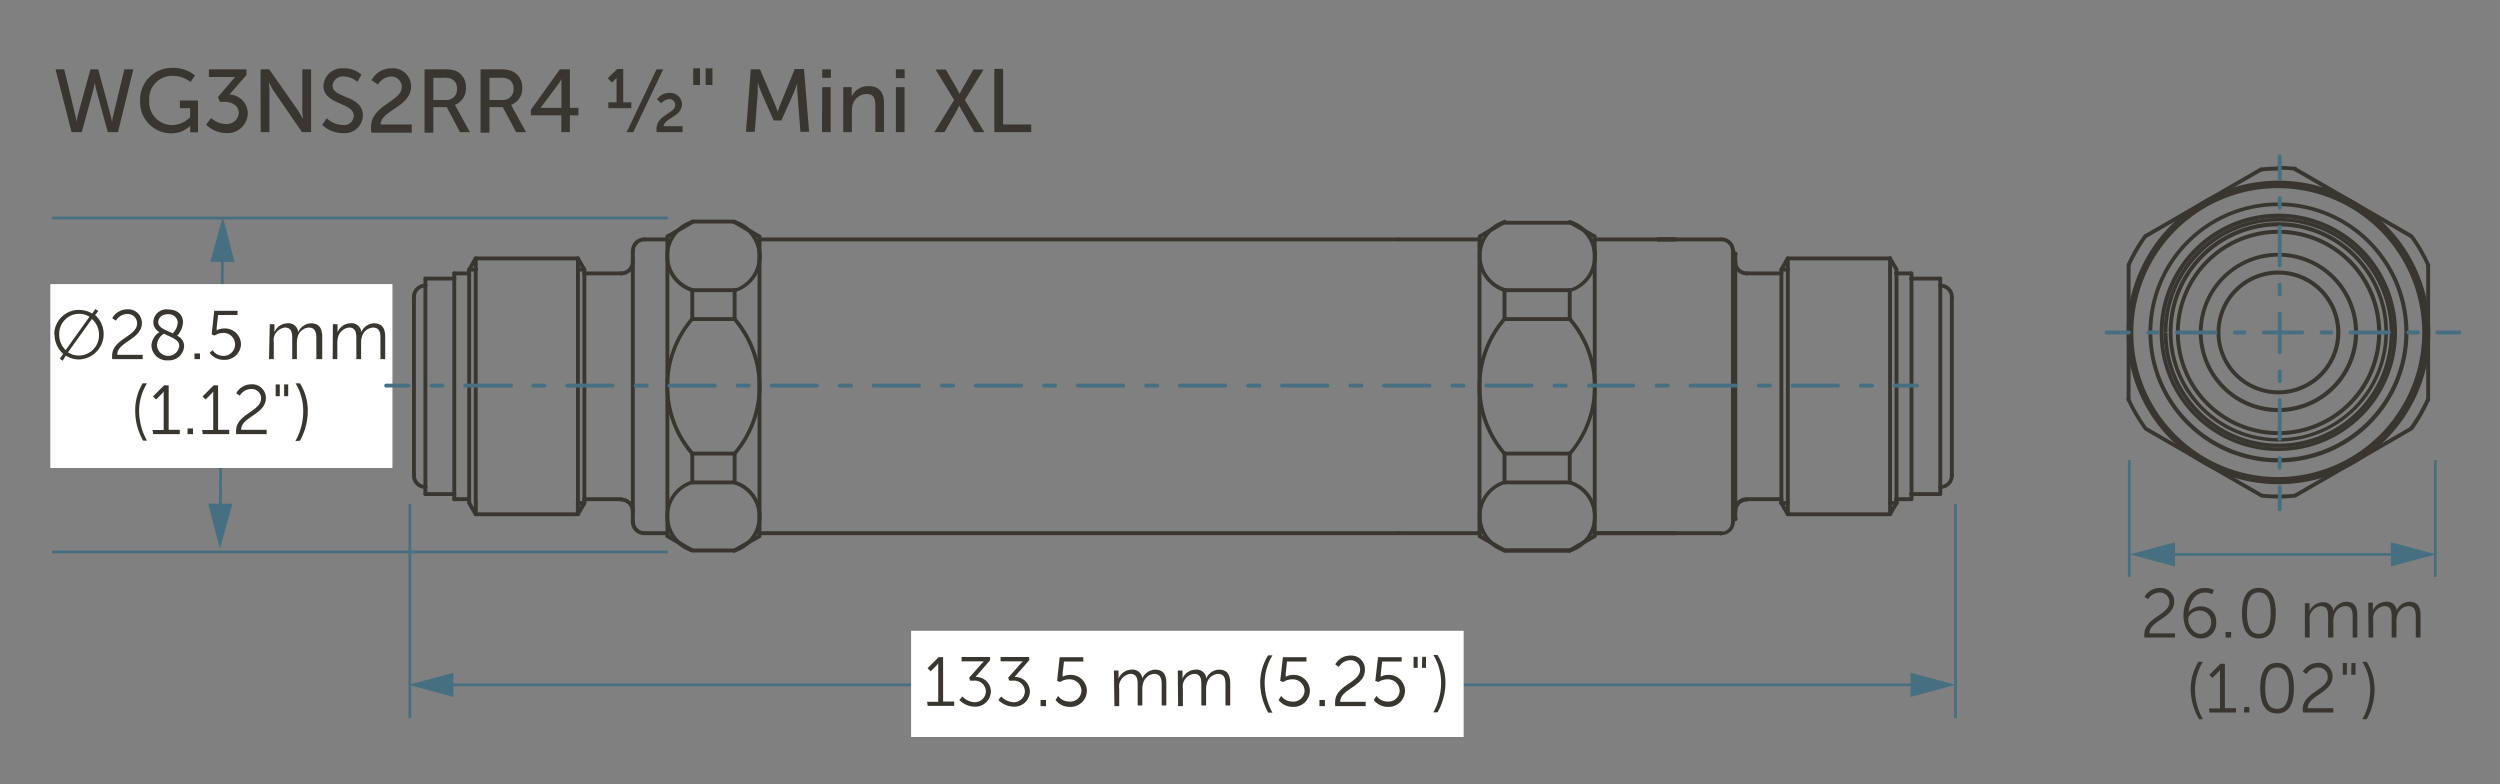 <svg xmlns="http://www.w3.org/2000/svg" viewBox="0 0 225 70.56">
  <rect x="0" y="0" width="225" height="70.56" fill="#808080" stroke="none"/>
  <defs>
    <style>
      .cls-1 {
        fill: #393630;
      }

      .cls-2 {
        fill: #466f82;
      }

      .cls-3 {
        fill: #fff;
      }
    </style>
  </defs>
  <g id="dims">
    <polyline class="cls-1" points="37.25 42.9 37.38 42.85 37.43 42.73 37.38 42.6 37.25 42.55 37.13 42.6 37.08 42.73 37.13 42.85 37.25 42.9"/>
    <polyline class="cls-1" points="175.66 42.97 175.79 42.91 175.84 42.79 175.79 42.67 175.66 42.62 175.54 42.67 175.49 42.79 175.54 42.91 175.66 42.97"/>
    <polyline class="cls-1" points="205.05 44.86 205.18 44.81 205.23 44.69 205.18 44.56 205.05 44.51 204.93 44.56 204.88 44.69 204.93 44.81 205.05 44.86"/>
    <polyline class="cls-1" points="205.05 15.31 205.18 15.26 205.23 15.14 205.18 15.01 205.05 14.96 204.93 15.01 204.88 15.14 204.93 15.26 205.05 15.31"/>
    <path class="cls-1" d="M154.93,48.16A1.21,1.21,0,0,0,156.14,47a.18.18,0,0,0-.17-.18.18.18,0,0,0-.18.18.86.86,0,0,1-.86.86.18.18,0,0,0-.18.18.18.18,0,0,0,.18.17Z"/>
    <path class="cls-1" d="M156.14,22.58a1.21,1.21,0,0,0-1.21-1.21.18.18,0,0,0-.18.18.18.18,0,0,0,.18.17.86.86,0,0,1,.86.86.18.18,0,0,0,.18.18.18.18,0,0,0,.17-.18Z"/>
    <path class="cls-1" d="M156,23.57a1.21,1.21,0,0,0,1.21,1.21.18.18,0,0,0,.18-.17.18.18,0,0,0-.18-.18.86.86,0,0,1-.86-.86.18.18,0,0,0-.18-.18.18.18,0,0,0-.17.18Z"/>
    <path class="cls-1" d="M157.21,44.75A1.21,1.21,0,0,0,156,46a.18.18,0,0,0,.17.18.18.18,0,0,0,.18-.18.86.86,0,0,1,.86-.86.18.18,0,0,0,.18-.17.18.18,0,0,0-.18-.18Z"/>
    <path class="cls-1" d="M55.91,24.78a1.22,1.22,0,0,0,1.22-1.21.18.18,0,0,0-.18-.18.17.17,0,0,0-.17.18.88.88,0,0,1-.87.86.18.18,0,0,0-.17.18.18.18,0,0,0,.17.17Z"/>
    <path class="cls-1" d="M57.13,46a1.22,1.22,0,0,0-1.22-1.21.18.18,0,0,0-.17.18.18.18,0,0,0,.17.17.88.88,0,0,1,.87.86.17.17,0,0,0,.17.18.18.18,0,0,0,.18-.18Z"/>
    <path class="cls-1" d="M58,21.37a1.21,1.21,0,0,0-1.21,1.21.17.17,0,0,0,.17.18.18.18,0,0,0,.18-.18.86.86,0,0,1,.86-.86.18.18,0,0,0,.17-.17.18.18,0,0,0-.17-.18Z"/>
    <path class="cls-1" d="M56.78,47A1.21,1.21,0,0,0,58,48.16a.18.18,0,0,0,.17-.17.18.18,0,0,0-.17-.18.86.86,0,0,1-.86-.86.18.18,0,0,0-.18-.18.17.17,0,0,0-.17.18Z"/>
    <path class="cls-1" d="M193.53,29.91h.18a11.34,11.34,0,1,1,3.32,8,11.31,11.31,0,0,1-3.32-8h-.35a11.7,11.7,0,1,0,11.69-11.69,11.69,11.69,0,0,0-11.69,11.69Z"/>
    <path class="cls-1" d="M194.55,29.91h.17a10.33,10.33,0,1,1,3,7.31,10.29,10.29,0,0,1-3-7.31h-.35a10.68,10.68,0,1,0,10.68-10.68,10.68,10.68,0,0,0-10.68,10.68Z"/>
    <path class="cls-1" d="M194.89,29.91h.18A10,10,0,1,1,198,37a9.94,9.94,0,0,1-2.92-7.06h-.35a10.34,10.34,0,1,0,10.33-10.33,10.33,10.33,0,0,0-10.33,10.33Z"/>
    <path class="cls-1" d="M195.36,29.91h.17a9.53,9.53,0,1,1,2.79,6.73,9.49,9.49,0,0,1-2.79-6.73h-.35A9.87,9.87,0,1,0,205.05,20a9.87,9.87,0,0,0-9.87,9.87Z"/>
    <path class="cls-1" d="M196,29.91h.18a8.88,8.88,0,1,1,2.6,6.29,8.85,8.85,0,0,1-2.6-6.29h-.35a9.24,9.24,0,1,0,9.23-9.23,9.24,9.24,0,0,0-9.23,9.23Z"/>
    <path class="cls-1" d="M198.06,29.91h.18a6.81,6.81,0,1,1,2,4.82,6.82,6.82,0,0,1-2-4.82h-.35a7.17,7.17,0,1,0,7.16-7.16,7.17,7.17,0,0,0-7.16,7.16Z"/>
    <path class="cls-1" d="M199.66,29.91h.18a5.21,5.21,0,1,1,1.52,3.69,5.22,5.22,0,0,1-1.52-3.69h-.35a5.57,5.57,0,1,0,5.56-5.56,5.56,5.56,0,0,0-5.56,5.56Z"/>
    <path class="cls-1" d="M191.57,29.91h.18a13.3,13.3,0,1,1,3.89,9.41,13.31,13.31,0,0,1-3.89-9.41h-.35a13.66,13.66,0,1,0,13.65-13.65A13.66,13.66,0,0,0,191.4,29.91Z"/>
    <path class="cls-1" d="M191.83,29.91H192a13,13,0,1,1,3.82,9.23A13,13,0,0,1,192,29.91h-.35a13.4,13.4,0,1,0,13.39-13.39,13.39,13.39,0,0,0-13.39,13.39Z"/>
    <path class="cls-1" d="M135.35,43.25A3.39,3.39,0,0,0,133,46.48a3.27,3.27,0,0,0,.16,1,3.38,3.38,0,0,0,2.22,2.22.18.18,0,1,0,.1-.34,3,3,0,0,1-2-2,3.13,3.13,0,0,1-.14-.9,3,3,0,0,1,2.13-2.9.17.17,0,0,0,.12-.22.18.18,0,0,0-.22-.11Z"/>
    <path class="cls-1" d="M135.35,19.82A3.4,3.4,0,0,0,133,23.05a3.29,3.29,0,0,0,.16,1,3.38,3.38,0,0,0,2.22,2.22.19.19,0,0,0,.22-.12.17.17,0,0,0-.12-.22,3,3,0,0,1-2-2,3.19,3.19,0,0,1-.14-.91,3,3,0,0,1,2.13-2.89.17.17,0,0,0,.12-.22.19.19,0,0,0-.22-.12Z"/>
    <path class="cls-1" d="M135.27,28.6a9.44,9.44,0,0,0,0,12.33l.25,0V40.7a9.11,9.11,0,0,1,0-11.87v-.25l-.25,0Z"/>
    <path class="cls-1" d="M141.33,49.71a3.39,3.39,0,0,0,2.38-3.23,3.58,3.58,0,0,0-.15-1,3.37,3.37,0,0,0-2.23-2.22.18.18,0,0,0-.22.11.18.18,0,0,0,.12.22,3,3,0,0,1,2,2,2.82,2.82,0,0,1,.14.9,3,3,0,0,1-2.13,2.89.18.18,0,1,0,.1.34Z"/>
    <path class="cls-1" d="M141.33,26.29a3.38,3.38,0,0,0,0-6.47.19.19,0,0,0-.22.12.18.18,0,0,0,.12.22,3,3,0,0,1,2,2,3.35,3.35,0,0,1,.13.88A3,3,0,0,1,141.23,26a.18.18,0,0,0-.12.22.19.19,0,0,0,.22.12Z"/>
    <path class="cls-1" d="M141.41,40.93a9.44,9.44,0,0,0,0-12.33l-.24,0,0,.25a9.11,9.11,0,0,1,0,11.87l0,.25.24,0Z"/>
    <path class="cls-1" d="M66.16,49.71a3.39,3.39,0,0,0,2.38-3.23,3.58,3.58,0,0,0-.15-1,3.37,3.37,0,0,0-2.23-2.22.18.18,0,0,0-.22.11.18.18,0,0,0,.12.22,3.05,3.05,0,0,1,2,2,3.11,3.11,0,0,1,.13.9,3,3,0,0,1-2.13,2.89.18.18,0,1,0,.1.34Z"/>
    <path class="cls-1" d="M62.25,43.25a3.38,3.38,0,0,0-2.37,3.23,3.58,3.58,0,0,0,.15,1,3.38,3.38,0,0,0,2.22,2.22.17.17,0,0,0,.22-.12.18.18,0,0,0-.11-.22,3,3,0,0,1-2-2,2.82,2.82,0,0,1-.14-.9,3,3,0,0,1,2.13-2.9.18.18,0,0,0,.11-.22.17.17,0,0,0-.22-.11Z"/>
    <path class="cls-1" d="M66.24,40.93a9.44,9.44,0,0,0,0-12.33l-.24,0,0,.25A9.11,9.11,0,0,1,66,40.7L66,41l.24,0Z"/>
    <path class="cls-1" d="M62.17,28.6a9.47,9.47,0,0,0,0,12.33l.25,0,0-.25a9.11,9.11,0,0,1,0-11.87l0-.25-.25,0Z"/>
    <path class="cls-1" d="M66.16,26.29a3.38,3.38,0,0,0,0-6.47.18.18,0,1,0-.1.34,3,3,0,0,1,2,2,3,3,0,0,1,.13.88A3,3,0,0,1,66.06,26a.18.18,0,0,0-.12.22.19.19,0,0,0,.22.12Z"/>
    <path class="cls-1" d="M62.25,19.82a3.4,3.4,0,0,0-2.37,3.23,3.6,3.6,0,0,0,.15,1,3.38,3.38,0,0,0,2.22,2.22.19.19,0,0,0,.22-.12.18.18,0,0,0-.11-.22,3,3,0,0,1-2-2,2.88,2.88,0,0,1-.14-.91,3,3,0,0,1,2.13-2.89.18.18,0,0,0,.11-.22.19.19,0,0,0-.22-.12Z"/>
    <path class="cls-1" d="M174.63,44a1.21,1.21,0,0,0,1.21-1.21h0v-.06a.18.18,0,0,0-.18-.17.18.18,0,0,0-.17.18v.07h0a.86.86,0,0,1-.86.86.18.18,0,0,0-.18.18.18.18,0,0,0,.18.17Z"/>
    <path class="cls-1" d="M38.29,25.53a1.21,1.21,0,0,0-1.21,1.21h0v0a.18.18,0,0,0,.17.17.18.18,0,0,0,.18-.18v0h0a.86.86,0,0,1,.86-.86.18.18,0,0,0,.17-.18.18.18,0,0,0-.17-.17Z"/>
    <path class="cls-1" d="M175.84,26.82v-.08a1.21,1.21,0,0,0-1.13-1.21h-.08a.18.18,0,0,0-.18.17.18.18,0,0,0,.17.18h.07v0a.86.86,0,0,1,.81.86v.06a.18.18,0,0,0,.16.18.18.18,0,0,0,.19-.16Z"/>
    <path class="cls-1" d="M37.08,42.72v.07A1.21,1.21,0,0,0,38.21,44h.07a.17.17,0,0,0,.18-.17.18.18,0,0,0-.17-.18h-.06v0a.86.86,0,0,1-.8-.86v0a.19.19,0,0,0-.17-.19.18.18,0,0,0-.18.17Z"/>
    <path class="cls-1" d="M205.05,15c-.5,0-1,0-1.51.08a.18.18,0,0,0-.16.19.17.17,0,0,0,.19.16,14.68,14.68,0,0,1,1.48-.08.18.18,0,0,0,.18-.17.18.18,0,0,0-.18-.18Z"/>
    <path class="cls-1" d="M192.93,21.16a15.25,15.25,0,0,0-1.52,2.63l.09.23.23-.09a14.82,14.82,0,0,1,1.48-2.56l0-.25-.24,0Z"/>
    <path class="cls-1" d="M191.41,36a15.54,15.54,0,0,0,1.52,2.62l.24,0,0-.24a15.29,15.29,0,0,1-1.48-2.57l-.23-.09-.09.24Z"/>
    <path class="cls-1" d="M205.05,44.86a12.9,12.9,0,0,0,1.52-.08.19.19,0,0,0,.16-.19.18.18,0,0,0-.2-.15,14.52,14.52,0,0,1-1.48.07.18.18,0,0,0-.17.18.18.18,0,0,0,.17.17Z"/>
    <path class="cls-1" d="M217.17,38.66A14.3,14.3,0,0,0,218.69,36l-.09-.24-.23.09a14.63,14.63,0,0,1-1.48,2.57l0,.24.24,0Z"/>
    <path class="cls-1" d="M218.69,23.79a14.05,14.05,0,0,0-1.52-2.63l-.24,0,0,.25a14.2,14.2,0,0,1,1.48,2.56l.23.09.09-.23Z"/>
    <path class="cls-1" d="M203.54,44.78a12.73,12.73,0,0,0,1.51.08.18.18,0,0,0,.18-.17.18.18,0,0,0-.18-.18,14.66,14.66,0,0,1-1.48-.07.17.17,0,1,0,0,.34Z"/>
    <path class="cls-1" d="M206.57,15c-.51,0-1-.08-1.52-.08a.18.18,0,0,0-.17.18.18.18,0,0,0,.17.17,14.52,14.52,0,0,1,1.48.08.18.18,0,0,0,.2-.16.19.19,0,0,0-.16-.19Z"/>
    <path class="cls-1" d="M135.4,43.59h5.88a.17.17,0,0,0,.17-.18.17.17,0,0,0-.17-.17H135.4a.17.17,0,0,0-.17.17.17.17,0,0,0,.17.18"/>
    <path class="cls-1" d="M135.4,41h5.88a.17.17,0,0,0,.17-.17.17.17,0,0,0-.17-.18H135.4a.17.17,0,0,0-.17.18.17.17,0,0,0,.17.17"/>
    <path class="cls-1" d="M135.4,28.89h5.88a.17.17,0,0,0,.17-.17.17.17,0,0,0-.17-.18H135.4a.17.17,0,0,0-.17.18.17.17,0,0,0,.17.17"/>
    <path class="cls-1" d="M135.4,26.29h5.88a.16.16,0,0,0,.17-.17.17.17,0,0,0-.17-.18H135.4a.17.17,0,0,0-.17.18.16.16,0,0,0,.17.17"/>
    <path class="cls-1" d="M135.23,40.82v2.59a.17.17,0,0,0,.17.18.18.18,0,0,0,.18-.18V40.82a.18.18,0,0,0-.18-.18.17.17,0,0,0-.17.18"/>
    <path class="cls-1" d="M135.23,26.12v2.6a.17.17,0,0,0,.17.17.18.18,0,0,0,.18-.17v-2.6a.18.18,0,0,0-.18-.18.17.17,0,0,0-.17.18"/>
    <path class="cls-1" d="M141.1,40.82v2.59a.18.18,0,0,0,.18.18.17.17,0,0,0,.17-.18V40.82a.17.17,0,0,0-.17-.18.18.18,0,0,0-.18.18"/>
    <path class="cls-1" d="M141.1,26.12v2.6a.18.18,0,0,0,.18.17.17.17,0,0,0,.17-.17v-2.6a.17.17,0,0,0-.17-.18.18.18,0,0,0-.18.18"/>
    <path class="cls-1" d="M62.31,43.59h3.8a.18.18,0,0,0,.18-.18.18.18,0,0,0-.18-.17h-3.8a.18.18,0,0,0-.18.17.18.18,0,0,0,.18.18"/>
    <path class="cls-1" d="M62.31,41h3.8a.18.18,0,0,0,.18-.17.18.18,0,0,0-.18-.18h-3.8a.18.18,0,0,0-.18.18.18.18,0,0,0,.18.17"/>
    <path class="cls-1" d="M62.31,28.89h3.8a.18.18,0,0,0,.18-.17.18.18,0,0,0-.18-.18h-3.8a.18.18,0,0,0-.18.18.18.18,0,0,0,.18.17"/>
    <path class="cls-1" d="M62.31,26.29h3.8a.17.17,0,0,0,.18-.17.18.18,0,0,0-.18-.18h-3.8a.18.18,0,0,0-.18.18.17.17,0,0,0,.18.17"/>
    <path class="cls-1" d="M62.13,26.12v2.6a.18.18,0,0,0,.18.17.18.18,0,0,0,.17-.17v-2.6a.18.18,0,0,0-.17-.18.18.18,0,0,0-.18.18"/>
    <path class="cls-1" d="M62.13,40.82v2.59a.18.18,0,0,0,.18.18.18.18,0,0,0,.17-.18V40.82a.18.18,0,0,0-.17-.18.18.18,0,0,0-.18.18"/>
    <path class="cls-1" d="M65.94,40.82v2.59a.17.17,0,0,0,.17.18.18.18,0,0,0,.18-.18V40.82a.18.18,0,0,0-.18-.18.17.17,0,0,0-.17.18"/>
    <path class="cls-1" d="M65.94,26.12v2.6a.17.17,0,0,0,.17.17.18.18,0,0,0,.18-.17v-2.6a.18.18,0,0,0-.18-.18.17.17,0,0,0-.17.18"/>
    <path class="cls-1" d="M133.33,48V21.55a.18.18,0,0,0-.17-.18.18.18,0,0,0-.18.18V48a.18.18,0,0,0,.18.17.18.18,0,0,0,.17-.17"/>
    <path class="cls-1" d="M143.35,21.55V48a.18.18,0,0,0,.17.17.18.18,0,0,0,.18-.17V21.55a.18.18,0,0,0-.18-.18.18.18,0,0,0-.17.18"/>
    <path class="cls-1" d="M156,23.57V46a.18.18,0,0,0,.17.18.18.18,0,0,0,.18-.18V23.57a.18.18,0,0,0-.18-.18.18.18,0,0,0-.17.18"/>
    <path class="cls-1" d="M170.28,45.27v-21a.18.18,0,0,0-.18-.17.18.18,0,0,0-.17.17v21a.18.18,0,0,0,.17.18.18.18,0,0,0,.18-.18"/>
    <path class="cls-1" d="M160.73,24.26v21a.18.18,0,0,0,.17.18.18.18,0,0,0,.18-.18v-21a.18.18,0,0,0-.18-.17.18.18,0,0,0-.17.17"/>
    <path class="cls-1" d="M156.14,46.69V22.84a.18.18,0,0,0-.17-.17.18.18,0,0,0-.18.17V46.69a.18.18,0,0,0,.18.18.18.18,0,0,0,.17-.18"/>
    <path class="cls-1" d="M160.15,24.61V44.93a.17.17,0,0,0,.17.17.18.18,0,0,0,.18-.17V24.61a.18.18,0,0,0-.18-.18.17.17,0,0,0-.17.18"/>
    <path class="cls-1" d="M170.86,44.93V24.61a.17.17,0,0,0-.17-.18.18.18,0,0,0-.18.18V44.93a.18.18,0,0,0,.18.17.17.17,0,0,0,.17-.17"/>
    <path class="cls-1" d="M171.86,25.07V44.46a.18.18,0,0,0,.18.18.18.18,0,0,0,.17-.18V25.07a.18.18,0,0,0-.17-.17.18.18,0,0,0-.18.17"/>
    <path class="cls-1" d="M174.8,43.83V25.7a.17.17,0,0,0-.17-.17.18.18,0,0,0-.18.17V43.83a.18.18,0,0,0,.18.17.17.17,0,0,0,.17-.17"/>
    <path class="cls-1" d="M52.19,45.27v-21a.18.18,0,0,0-.18-.17.18.18,0,0,0-.17.17v21a.18.18,0,0,0,.17.18.18.18,0,0,0,.18-.18"/>
    <path class="cls-1" d="M42.64,24.26v21a.18.18,0,0,0,.17.18.18.18,0,0,0,.18-.18v-21a.18.18,0,0,0-.18-.17.18.18,0,0,0-.17.17"/>
    <path class="cls-1" d="M68.53,48V21.55a.18.18,0,0,0-.17-.18.18.18,0,0,0-.18.18V48a.18.18,0,0,0,.18.17.18.18,0,0,0,.17-.17"/>
    <path class="cls-1" d="M59.89,21.55V48a.17.17,0,0,0,.17.17.18.18,0,0,0,.18-.17V21.55a.18.18,0,0,0-.18-.18.17.17,0,0,0-.17.18"/>
    <path class="cls-1" d="M56.78,23.57V46a.17.17,0,0,0,.17.18.18.18,0,0,0,.18-.18V23.57a.18.18,0,0,0-.18-.18.17.17,0,0,0-.17.18"/>
    <path class="cls-1" d="M52.77,44.93V24.61a.18.18,0,0,0-.17-.18.18.18,0,0,0-.18.18V44.93a.18.18,0,0,0,.18.17.18.18,0,0,0,.17-.17"/>
    <path class="cls-1" d="M42.05,24.61V44.93a.18.18,0,0,0,.18.17.18.18,0,0,0,.17-.17V24.61a.18.18,0,0,0-.17-.18.18.18,0,0,0-.18.18"/>
    <path class="cls-1" d="M41.06,44.46V25.07a.18.18,0,0,0-.18-.17.17.17,0,0,0-.17.17V44.46a.17.17,0,0,0,.17.18.18.18,0,0,0,.18-.18"/>
    <path class="cls-1" d="M38.11,25.7V43.83a.18.18,0,0,0,.18.17.18.18,0,0,0,.17-.17V25.7a.18.18,0,0,0-.17-.17.18.18,0,0,0-.18.17"/>
    <path class="cls-1" d="M149.23,48.16h5.7a.17.17,0,0,0,.17-.17.17.17,0,0,0-.17-.18h-5.7a.18.18,0,0,0-.18.18.18.18,0,0,0,.18.17"/>
    <path class="cls-1" d="M149.23,21.72h5.7a.17.17,0,0,0,.17-.17.17.17,0,0,0-.17-.18h-5.7a.18.18,0,0,0-.18.18.18.18,0,0,0,.18.17"/>
    <path class="cls-1" d="M150.78,21.37h-1.55a.18.18,0,0,0-.18.18.18.18,0,0,0,.18.17h1.55a.18.18,0,0,0,.18-.17.18.18,0,0,0-.18-.18"/>
    <path class="cls-1" d="M150.78,21.37h-1.55a.18.18,0,0,0-.18.18.18.18,0,0,0,.18.17h1.55a.18.18,0,0,0,.18-.17.18.18,0,0,0-.18-.18"/>
    <path class="cls-1" d="M150.78,47.81h-1.55a.18.18,0,0,0-.18.18.18.18,0,0,0,.18.17h1.55A.18.18,0,0,0,151,48a.18.18,0,0,0-.18-.18"/>
    <path class="cls-1" d="M155.79,46.69V47a.17.17,0,0,0,.18.17.17.17,0,0,0,.17-.17v-.26a.17.17,0,0,0-.17-.17.17.17,0,0,0-.18.17"/>
    <path class="cls-1" d="M155.79,22.58v.26A.18.18,0,0,0,156,23a.18.18,0,0,0,.17-.18v-.26a.18.18,0,0,0-.17-.17.18.18,0,0,0-.18.17"/>
    <path class="cls-1" d="M156,23h.2a.18.18,0,0,0,.18-.18.18.18,0,0,0-.18-.17H156a.18.18,0,0,0-.18.17A.18.18,0,0,0,156,23"/>
    <path class="cls-1" d="M156,46v.73a.18.18,0,0,0,.17.18.18.18,0,0,0,.18-.18V46a.18.18,0,0,0-.18-.17A.18.18,0,0,0,156,46"/>
    <path class="cls-1" d="M156,46.87h.2a.18.18,0,0,0,.18-.18.17.17,0,0,0-.18-.17H156a.17.17,0,0,0-.18.17.18.18,0,0,0,.18.18"/>
    <path class="cls-1" d="M175.49,26.81v16a.18.18,0,0,0,.17.18.18.18,0,0,0,.18-.18v-16a.18.18,0,0,0-.18-.18.18.18,0,0,0-.17.18"/>
    <path class="cls-1" d="M160.32,44.75h-3.11a.17.17,0,0,0-.17.18.17.17,0,0,0,.17.17h3.11a.18.18,0,0,0,.18-.17.18.18,0,0,0-.18-.18"/>
    <path class="cls-1" d="M160.32,45.45h.58a.18.18,0,0,0,.18-.18.17.17,0,0,0-.18-.17h-.58a.16.16,0,0,0-.17.17.17.17,0,0,0,.17.18"/>
    <path class="cls-1" d="M160.15,44.93v.34a.17.17,0,0,0,.17.18.18.18,0,0,0,.18-.18v-.34a.18.18,0,0,0-.18-.18.17.17,0,0,0-.17.18"/>
    <path class="cls-1" d="M160.73,45.27v1a.18.18,0,0,0,.17.18.18.18,0,0,0,.18-.18v-1a.17.17,0,0,0-.18-.17.17.17,0,0,0-.17.17"/>
    <path class="cls-1" d="M169.93,45.27v1a.18.18,0,0,0,.17.17.18.18,0,0,0,.18-.17v-1a.17.17,0,0,0-.18-.17.17.17,0,0,0-.17.17"/>
    <path class="cls-1" d="M170.1,46.11h-9.2a.18.18,0,0,0-.17.17.18.18,0,0,0,.17.18h9.2a.18.18,0,0,0,.18-.18.18.18,0,0,0-.18-.17"/>
    <path class="cls-1" d="M170.1,45.45h.59a.17.17,0,0,0,.17-.18.16.16,0,0,0-.17-.17h-.59a.17.17,0,0,0-.17.17.18.18,0,0,0,.17.18"/>
    <path class="cls-1" d="M170.51,44.93v.34a.18.18,0,0,0,.18.18.17.17,0,0,0,.17-.18v-.34a.17.17,0,0,0-.17-.18.18.18,0,0,0-.18.18"/>
    <path class="cls-1" d="M170.69,45.1H172a.18.18,0,0,0,.17-.17.18.18,0,0,0-.17-.18h-1.35a.18.18,0,0,0-.18.18.18.18,0,0,0,.18.17"/>
    <path class="cls-1" d="M172.21,44.93v-.47a.17.17,0,0,0-.17-.17.17.17,0,0,0-.18.17v.47a.18.18,0,0,0,.18.17.18.18,0,0,0,.17-.17"/>
    <path class="cls-1" d="M172,44.64h2.59a.17.17,0,0,0,.17-.18.16.16,0,0,0-.17-.17H172a.17.17,0,0,0-.18.17.18.18,0,0,0,.18.18"/>
    <path class="cls-1" d="M174.8,44.46v-.63a.17.17,0,0,0-.17-.18.18.18,0,0,0-.18.18v.63a.18.18,0,0,0,.18.18.17.17,0,0,0,.17-.18"/>
    <path class="cls-1" d="M160.9,24.09h-.58a.17.17,0,0,0-.17.17.17.17,0,0,0,.17.18h.58a.18.18,0,0,0,.18-.18.18.18,0,0,0-.18-.17"/>
    <path class="cls-1" d="M160.73,23.25v1a.18.18,0,0,0,.17.18.18.18,0,0,0,.18-.18v-1a.17.17,0,0,0-.18-.17.17.17,0,0,0-.17.17"/>
    <path class="cls-1" d="M169.93,23.25v1a.18.18,0,0,0,.17.18.18.18,0,0,0,.18-.18v-1a.18.18,0,0,0-.18-.18.18.18,0,0,0-.17.18"/>
    <path class="cls-1" d="M160.9,23.43h9.2a.18.18,0,0,0,.18-.18.17.17,0,0,0-.18-.17h-9.2a.17.17,0,0,0-.17.17.18.18,0,0,0,.17.18"/>
    <polyline class="cls-1" points="160.47 24.35 161.06 23.34 160.99 23.1 160.75 23.16 160.17 24.18 160.23 24.41 160.47 24.35"/>
    <polyline class="cls-1" points="170.84 24.18 170.25 23.16 170.01 23.09 169.95 23.33 170.54 24.35 170.78 24.41 170.84 24.18"/>
    <path class="cls-1" d="M160.15,24.26v.35a.17.17,0,0,0,.17.17.18.18,0,0,0,.18-.17v-.35a.18.18,0,0,0-.18-.17.17.17,0,0,0-.17.17"/>
    <path class="cls-1" d="M170.51,24.26v.35a.18.18,0,0,0,.18.17.17.17,0,0,0,.17-.17v-.35a.17.17,0,0,0-.17-.17.18.18,0,0,0-.18.17"/>
    <path class="cls-1" d="M172,24.43h-1.35a.18.18,0,0,0-.18.18.18.18,0,0,0,.18.17H172a.18.18,0,0,0,.17-.17.18.18,0,0,0-.17-.18"/>
    <path class="cls-1" d="M172.21,25.07v-.46a.18.18,0,0,0-.17-.18.18.18,0,0,0-.18.18v.46a.18.18,0,0,0,.18.18.18.18,0,0,0,.17-.18"/>
    <path class="cls-1" d="M174.63,24.9H172a.18.18,0,0,0-.18.17.18.18,0,0,0,.18.18h2.59a.17.17,0,0,0,.17-.18.17.17,0,0,0-.17-.17"/>
    <path class="cls-1" d="M174.8,25.7v-.63a.17.17,0,0,0-.17-.17.18.18,0,0,0-.18.17v.63a.18.18,0,0,0,.18.18.17.17,0,0,0,.17-.18"/>
    <path class="cls-1" d="M170.51,45.07v.2a.18.18,0,0,0,.18.18.17.17,0,0,0,.17-.18v-.2a.17.17,0,0,0-.17-.17.18.18,0,0,0-.18.17"/>
    <polyline class="cls-1" points="170.54 45.18 169.95 46.19 170.01 46.43 170.25 46.37 170.84 45.36 170.78 45.12 170.54 45.18"/>
    <polyline class="cls-1" points="161.06 46.19 160.47 45.18 160.23 45.12 160.17 45.36 160.75 46.37 160.99 46.43 161.06 46.19"/>
    <path class="cls-1" d="M160.5,45.27v-.2a.18.18,0,0,0-.18-.17.17.17,0,0,0-.17.17v.2a.17.17,0,0,0,.17.18.18.18,0,0,0,.18-.18"/>
    <path class="cls-1" d="M157.21,24.78h3.11a.18.18,0,0,0,.18-.17.18.18,0,0,0-.18-.18h-3.11a.17.17,0,0,0-.17.18.17.17,0,0,0,.17.17"/>
    <path class="cls-1" d="M156,22.84v.73a.17.17,0,0,0,.17.17.17.17,0,0,0,.18-.17v-.73a.18.18,0,0,0-.18-.17.18.18,0,0,0-.17.17"/>
    <path class="cls-1" d="M37.43,42.73v-16a.17.17,0,0,0-.18-.17.17.17,0,0,0-.17.17v16a.18.18,0,0,0,.17.17.18.18,0,0,0,.18-.17"/>
    <path class="cls-1" d="M56.78,23.24v.33a.16.16,0,0,0,.17.17.17.17,0,0,0,.18-.17v-.33a.18.18,0,0,0-.18-.17.17.17,0,0,0-.17.17"/>
    <path class="cls-1" d="M55.91,24.43H52.6a.18.18,0,0,0-.18.18.18.18,0,0,0,.18.17h3.31a.18.18,0,0,0,.18-.17.18.18,0,0,0-.18-.18"/>
    <path class="cls-1" d="M52.6,24.09H52a.18.18,0,0,0-.17.17.18.18,0,0,0,.17.18h.59a.18.18,0,0,0,.17-.18.18.18,0,0,0-.17-.17"/>
    <polyline class="cls-1" points="51.86 23.34 52.44 24.35 52.68 24.41 52.75 24.18 52.16 23.16 51.92 23.1 51.86 23.34"/>
    <path class="cls-1" d="M52.77,24.61v-.35a.18.18,0,0,0-.17-.17.18.18,0,0,0-.18.17v.35a.18.18,0,0,0,.18.17.18.18,0,0,0,.17-.17"/>
    <path class="cls-1" d="M52.19,24.26v-1a.17.17,0,0,0-.18-.17.17.17,0,0,0-.17.17v1a.18.18,0,0,0,.17.18.18.18,0,0,0,.18-.18"/>
    <path class="cls-1" d="M43,24.26v-1a.18.18,0,0,0-.18-.18.18.18,0,0,0-.17.18v1a.18.18,0,0,0,.17.18.18.18,0,0,0,.18-.18"/>
    <path class="cls-1" d="M42.81,23.43H52a.18.18,0,0,0,.18-.18.17.17,0,0,0-.18-.17h-9.2a.17.17,0,0,0-.17.17.18.18,0,0,0,.17.18"/>
    <polyline class="cls-1" points="42.66 23.16 42.08 24.18 42.14 24.41 42.38 24.35 42.97 23.33 42.9 23.09 42.66 23.16"/>
    <path class="cls-1" d="M42.81,24.09h-.58a.18.18,0,0,0-.18.17.18.18,0,0,0,.18.18h.58a.18.18,0,0,0,.18-.18.18.18,0,0,0-.18-.17"/>
    <path class="cls-1" d="M42.4,24.61v-.35a.18.18,0,0,0-.17-.17.18.18,0,0,0-.18.17v.35a.18.18,0,0,0,.18.17.18.18,0,0,0,.17-.17"/>
    <path class="cls-1" d="M42.23,24.43H40.88a.17.17,0,0,0-.17.18.17.17,0,0,0,.17.17h1.35a.18.18,0,0,0,.17-.17.18.18,0,0,0-.17-.18"/>
    <path class="cls-1" d="M40.71,24.61v.46a.17.17,0,0,0,.17.18.18.18,0,0,0,.18-.18v-.46a.18.18,0,0,0-.18-.18.17.17,0,0,0-.17.18"/>
    <path class="cls-1" d="M40.88,24.9H38.29a.18.18,0,0,0-.18.17.18.18,0,0,0,.18.18h2.59a.18.18,0,0,0,.18-.18.18.18,0,0,0-.18-.17"/>
    <path class="cls-1" d="M38.11,25.07v.63a.18.18,0,0,0,.18.18.18.18,0,0,0,.17-.18v-.63a.18.18,0,0,0-.17-.17.18.18,0,0,0-.18.17"/>
    <path class="cls-1" d="M52,45.45h.59a.18.18,0,0,0,.17-.18.17.17,0,0,0-.17-.17H52a.17.17,0,0,0-.17.17.18.18,0,0,0,.17.18"/>
    <path class="cls-1" d="M52.19,46.28v-1A.17.17,0,0,0,52,45.1a.17.17,0,0,0-.17.17v1a.18.18,0,0,0,.17.18.18.18,0,0,0,.18-.18"/>
    <path class="cls-1" d="M43,46.29v-1a.17.17,0,0,0-.18-.17.17.17,0,0,0-.17.17v1a.18.18,0,0,0,.17.17.18.18,0,0,0,.18-.17"/>
    <path class="cls-1" d="M52,46.11h-9.2a.18.18,0,0,0-.17.17.18.18,0,0,0,.17.18H52a.18.18,0,0,0,.18-.18.18.18,0,0,0-.18-.17"/>
    <polyline class="cls-1" points="52.44 45.18 51.86 46.19 51.92 46.43 52.16 46.37 52.75 45.36 52.68 45.12 52.44 45.18"/>
    <polyline class="cls-1" points="42.08 45.36 42.66 46.37 42.9 46.44 42.97 46.2 42.38 45.18 42.14 45.12 42.08 45.36"/>
    <path class="cls-1" d="M56.78,46v.33a.17.17,0,0,0,.17.17.18.18,0,0,0,.18-.17V46a.18.18,0,0,0-.18-.17.17.17,0,0,0-.17.17"/>
    <path class="cls-1" d="M52.6,45.1h3.31a.18.18,0,0,0,.18-.17.18.18,0,0,0-.18-.18H52.6a.18.18,0,0,0-.18.18.18.18,0,0,0,.18.17"/>
    <path class="cls-1" d="M52.77,45.27v-.34a.18.18,0,0,0-.17-.18.18.18,0,0,0-.18.18v.34a.18.18,0,0,0,.18.18.18.18,0,0,0,.17-.18"/>
    <path class="cls-1" d="M42.4,45.27v-.34a.18.18,0,0,0-.17-.18.18.18,0,0,0-.18.18v.34a.18.18,0,0,0,.18.18.18.18,0,0,0,.17-.18"/>
    <path class="cls-1" d="M40.88,45.1h1.35a.18.18,0,0,0,.17-.17.18.18,0,0,0-.17-.18H40.88a.17.17,0,0,0-.17.18.17.17,0,0,0,.17.17"/>
    <path class="cls-1" d="M40.71,44.46v.47a.17.17,0,0,0,.17.17.18.18,0,0,0,.18-.17v-.47a.17.17,0,0,0-.18-.17.16.16,0,0,0-.17.17"/>
    <path class="cls-1" d="M38.29,44.64h2.59a.18.18,0,0,0,.18-.18.17.17,0,0,0-.18-.17H38.29a.17.17,0,0,0-.18.17.18.18,0,0,0,.18.18"/>
    <path class="cls-1" d="M38.11,43.83v.63a.18.18,0,0,0,.18.18.18.18,0,0,0,.17-.18v-.63a.18.18,0,0,0-.17-.18.18.18,0,0,0-.18.18"/>
    <polyline class="cls-1" points="192.99 38.71 203.47 44.76 203.7 44.7 203.64 44.46 193.16 38.41 192.92 38.47 192.99 38.71"/>
    <polyline class="cls-1" points="206.64 44.76 217.12 38.71 217.18 38.47 216.94 38.41 206.46 44.46 206.4 44.7 206.64 44.76"/>
    <path class="cls-1" d="M218.71,36V23.86a.17.17,0,0,0-.18-.17.16.16,0,0,0-.17.17V36a.17.17,0,0,0,.17.18.18.18,0,0,0,.18-.18"/>
    <path class="cls-1" d="M191.4,23.86V36a.18.18,0,0,0,.17.18.18.18,0,0,0,.18-.18V23.86a.17.17,0,0,0-.18-.17.17.17,0,0,0-.17.17"/>
    <polyline class="cls-1" points="193.16 21.42 203.64 15.37 203.7 15.13 203.47 15.06 192.99 21.11 192.92 21.35 193.16 21.42"/>
    <polyline class="cls-1" points="206.46 15.37 216.94 21.42 217.18 21.35 217.12 21.11 206.64 15.06 206.4 15.13 206.46 15.37"/>
    <path class="cls-1" d="M143.7,21.55v-.26a.18.18,0,0,0-.18-.18.18.18,0,0,0-.17.18v.26a.18.18,0,0,0,.17.17.18.18,0,0,0,.18-.17"/>
    <polyline class="cls-1" points="143.61 21.14 141.37 19.84 141.13 19.9 141.19 20.14 143.44 21.44 143.68 21.38 143.61 21.14"/>
    <path class="cls-1" d="M141.34,19.87h-5.88a.18.18,0,0,0-.17.17.18.18,0,0,0,.17.18h5.88a.18.18,0,0,0,.18-.18.18.18,0,0,0-.18-.17"/>
    <polyline class="cls-1" points="135.31 19.84 133.07 21.14 133 21.38 133.24 21.44 135.49 20.14 135.55 19.9 135.31 19.84"/>
    <path class="cls-1" d="M133,21.29v.26a.18.18,0,0,0,.18.17.18.18,0,0,0,.17-.17v-.26a.18.18,0,0,0-.17-.18.18.18,0,0,0-.18.18"/>
    <path class="cls-1" d="M57.13,23.57v-1a.18.18,0,0,0-.18-.17.17.17,0,0,0-.17.17v1a.16.16,0,0,0,.17.17.17.17,0,0,0,.18-.17"/>
    <path class="cls-1" d="M58,21.72h2.07a.18.18,0,0,0,.18-.17.18.18,0,0,0-.18-.18H58a.18.18,0,0,0-.18.18.18.18,0,0,0,.18.17"/>
    <path class="cls-1" d="M60.24,21.55v-.26a.18.18,0,0,0-.18-.18.17.17,0,0,0-.17.18v.26a.17.17,0,0,0,.17.17.18.18,0,0,0,.18-.17"/>
    <polyline class="cls-1" points="60.15 21.44 62.39 20.14 62.46 19.9 62.22 19.84 59.97 21.14 59.91 21.38 60.15 21.44"/>
    <path class="cls-1" d="M68.18,21.29v.26a.18.18,0,0,0,.18.17.18.18,0,0,0,.17-.17v-.26a.18.18,0,0,0-.17-.18.18.18,0,0,0-.18.18"/>
    <polyline class="cls-1" points="66.02 20.14 68.27 21.44 68.51 21.38 68.44 21.14 66.2 19.84 65.96 19.9 66.02 20.14"/>
    <path class="cls-1" d="M149.23,21.37h-5.71a.18.18,0,0,0-.17.18.18.18,0,0,0,.17.17h5.71a.18.18,0,0,0,.17-.17.18.18,0,0,0-.17-.18"/>
    <path class="cls-1" d="M135.4,49.72h5.88a.17.17,0,0,0,.17-.18.16.16,0,0,0-.17-.17H135.4a.16.16,0,0,0-.17.17.17.17,0,0,0,.17.18"/>
    <polyline class="cls-1" points="133.07 48.4 135.31 49.69 135.55 49.63 135.49 49.39 133.24 48.09 133 48.16 133.07 48.4"/>
    <polyline class="cls-1" points="141.37 49.69 143.61 48.4 143.68 48.16 143.44 48.09 141.19 49.39 141.13 49.63 141.37 49.69"/>
    <path class="cls-1" d="M135.4,49.72h5.88a.17.17,0,0,0,.17-.18.16.16,0,0,0-.17-.17H135.4a.16.16,0,0,0-.17.17.17.17,0,0,0,.17.18"/>
    <path class="cls-1" d="M143.7,48.24V48a.18.18,0,0,0-.18-.18.18.18,0,0,0-.17.18v.25a.18.18,0,0,0,.17.18.18.18,0,0,0,.18-.18"/>
    <path class="cls-1" d="M143.52,48.16h5.71a.18.18,0,0,0,.17-.17.18.18,0,0,0-.17-.18h-5.71a.18.18,0,0,0-.17.18.18.18,0,0,0,.17.17"/>
    <path class="cls-1" d="M133,48v.25a.18.18,0,0,0,.18.18.18.18,0,0,0,.17-.18V48a.18.18,0,0,0-.17-.18A.18.18,0,0,0,133,48"/>
    <path class="cls-1" d="M143.52,48.16h5.71a.18.18,0,0,0,.17-.17.18.18,0,0,0-.17-.18h-5.71a.18.18,0,0,0-.17.18.18.18,0,0,0,.17.17"/>
    <path class="cls-1" d="M60.06,47.81H58a.18.18,0,0,0-.18.18.18.18,0,0,0,.18.17h2.07a.18.18,0,0,0,.18-.17.18.18,0,0,0-.18-.18"/>
    <path class="cls-1" d="M60.24,48.24V48a.18.18,0,0,0-.18-.18.17.17,0,0,0-.17.18v.25a.17.17,0,0,0,.17.18.18.18,0,0,0,.18-.18"/>
    <polyline class="cls-1" points="62.39 49.39 60.15 48.09 59.91 48.16 59.97 48.4 62.22 49.69 62.46 49.63 62.39 49.39"/>
    <path class="cls-1" d="M68.18,48v.25a.18.18,0,0,0,.18.18.18.18,0,0,0,.17-.18V48a.18.18,0,0,0-.17-.18.18.18,0,0,0-.18.18"/>
    <polyline class="cls-1" points="68.27 48.09 66.02 49.39 65.96 49.63 66.2 49.69 68.44 48.4 68.51 48.16 68.27 48.09"/>
    <path class="cls-1" d="M66.11,49.37h-3.8a.17.17,0,0,0-.18.17.18.18,0,0,0,.18.18h3.8a.18.18,0,0,0,.18-.18.17.17,0,0,0-.18-.17"/>
    <path class="cls-1" d="M66.11,19.77h-3.8a.18.18,0,0,0-.18.18.18.18,0,0,0,.18.17h3.8a.18.18,0,0,0,.18-.17.18.18,0,0,0-.18-.18"/>
    <path class="cls-1" d="M57.13,47v-.66a.18.18,0,0,0-.18-.18.17.17,0,0,0-.17.18V47a.16.16,0,0,0,.17.17.17.17,0,0,0,.18-.17"/>
    <path class="cls-1" d="M68.36,48.16h57.51a.18.18,0,0,0,.18-.17.18.18,0,0,0-.18-.18H68.36a.18.18,0,0,0-.18.18.18.18,0,0,0,.18.17"/>
    <path class="cls-1" d="M133.16,21.37h-7.29a.18.18,0,0,0-.17.18.18.18,0,0,0,.17.17h7.29a.18.18,0,0,0,.17-.17.18.18,0,0,0-.17-.18"/>
    <path class="cls-1" d="M125.87,48.16h7.29a.18.18,0,0,0,.17-.17.18.18,0,0,0-.17-.18h-7.29a.18.18,0,0,0-.17.18.18.18,0,0,0,.17.17"/>
    <path class="cls-1" d="M125.87,21.37H68.36a.18.18,0,0,0-.18.18.18.18,0,0,0,.18.17h57.51a.18.18,0,0,0,.18-.17.18.18,0,0,0-.18-.18"/>
    <polyline class="cls-2" points="19.9 22.7 19.7 46.2 19.95 46.2 20.15 22.7"/>
    <polygon class="cls-2" points="18.93 23.56 20.05 19.5 21.11 23.58 18.93 23.56"/>
    <polygon class="cls-2" points="18.74 45.33 19.79 49.4 20.92 45.34 18.74 45.33"/>
    <rect class="cls-3" x="4.53" y="25.57" width="30.79" height="16.55"/>
    <path class="cls-1" d="M29.94,32.32h.42V30.83a1.86,1.86,0,0,1,.05-.42,1.16,1.16,0,0,1,1-.93c.59,0,.66.46.66.94v1.9h.43V30.83a1.35,1.35,0,0,1,.06-.46,1.11,1.11,0,0,1,1-.89c.58,0,.68.43.68.94v1.9h.43v-2c0-.77-.28-1.22-1-1.22a1.27,1.27,0,0,0-1.15.79h0a.87.87,0,0,0-1-.79,1.28,1.28,0,0,0-1.14.8h0s0-.11,0-.25v-.47h-.42Zm-5.73,0h.43V30.83a1.87,1.87,0,0,1,0-.42,1.17,1.17,0,0,1,1-.93c.59,0,.66.46.66.94v1.9h.42V30.83a1.65,1.65,0,0,1,.06-.46,1.12,1.12,0,0,1,1-.89c.58,0,.69.43.69.94v1.9H29v-2c0-.77-.28-1.22-1-1.22a1.3,1.3,0,0,0-1.16.79h0a.88.88,0,0,0-1-.79,1.28,1.28,0,0,0-1.14.8h0s0-.11,0-.25v-.47h-.42Zm-5.34-.56a1.58,1.58,0,0,0,1.29.63A1.47,1.47,0,0,0,21.69,31a1.45,1.45,0,0,0-1.52-1.44,1.41,1.41,0,0,0-.67.17h0s0-.09,0-.25l.13-1.13h1.75v-.38H19.28l-.23,2.13.27.1a1.48,1.48,0,0,1,.8-.24,1,1,0,1,1,0,2.07,1.21,1.21,0,0,1-1-.52Zm-1.36.56H18v-.51h-.5ZM14.24,29c0-.39.33-.72.89-.72A.81.81,0,0,1,16,29a1.47,1.47,0,0,1-.46,1C15,29.73,14.24,29.53,14.24,29Zm1.89,2.15a1,1,0,0,1-1,.88,1,1,0,0,1-1-1,1.27,1.27,0,0,1,.63-1C15.35,30.35,16.13,30.54,16.13,31.11Zm-2.5-.06a1.38,1.38,0,0,0,1.49,1.34,1.35,1.35,0,0,0,1.45-1.27,1,1,0,0,0-.63-.94A1.93,1.93,0,0,0,16.47,29c0-.69-.52-1.15-1.34-1.15A1.18,1.18,0,0,0,13.8,29a1,1,0,0,0,.55.89A1.53,1.53,0,0,0,13.63,31.05ZM10.1,32.32h2.74v-.39H10.55c0-1.17,2.22-1.38,2.22-2.86a1.23,1.23,0,0,0-1.34-1.23,1.55,1.55,0,0,0-1.33.8l.33.22a1.23,1.23,0,0,1,1-.6.84.84,0,0,1,.91.84c0,1.19-2.25,1.39-2.25,2.93A1.5,1.5,0,0,0,10.1,32.32ZM5.33,30.09a1.8,1.8,0,0,1,1.79-1.85,1.74,1.74,0,0,1,.93.27l-2.14,3A1.92,1.92,0,0,1,5.33,30.09Zm3.58,0A1.83,1.83,0,0,1,7.12,32a1.73,1.73,0,0,1-1-.29l2.15-3A1.87,1.87,0,0,1,8.91,30.09Zm-4,0a2.32,2.32,0,0,0,.78,1.76l-.31.43.26.19L5.92,32a2.14,2.14,0,0,0,1.2.35,2.29,2.29,0,0,0,1.44-4L8.85,28l-.26-.19-.29.41a2.38,2.38,0,0,0-1.18-.33A2.22,2.22,0,0,0,4.88,30.09Z"/>
    <path class="cls-1" d="M21.25,39.07H24v-.39H21.7c0-1.17,2.23-1.38,2.23-2.86a1.23,1.23,0,0,0-1.34-1.23,1.55,1.55,0,0,0-1.33.8l.32.22a1.23,1.23,0,0,1,1-.6.85.85,0,0,1,.92.84c0,1.19-2.25,1.39-2.25,2.93A1.46,1.46,0,0,0,21.25,39.07Zm-3,0h2.38v-.39h-1v-4h-.4l-1,1,.27.28.47-.47a1,1,0,0,0,.22-.26h0v3.47h-1Zm-1.37,0h.49v-.51h-.49Zm-3.09,0h2.39v-.39h-1v-4h-.41l-1,1,.28.28.46-.47a1,1,0,0,0,.22-.26h0s0,.11,0,.24v3.23h-1Zm-.95.59h.39a5.5,5.5,0,0,1-.71-2.7,4.78,4.78,0,0,1,.71-2.46h-.39A4.65,4.65,0,0,0,12.17,37,5.43,5.43,0,0,0,12.88,39.66Z"/>
    <path class="cls-1" d="M24.81,35.66h.37V34.6h-.37Zm.76,0h.37V34.6h-.37Z"/>
    <path class="cls-1" d="M27,39.66a5.53,5.53,0,0,0,.7-2.7A4.64,4.64,0,0,0,27,34.5h-.4A4.78,4.78,0,0,1,27.29,37a5.4,5.4,0,0,1-.71,2.7Z"/>
    <polyline class="cls-2" points="191.51 41.4 191.51 51.92 191.76 51.92 191.76 41.4"/>
    <path class="cls-1" d="M213.17,57.38h.42V55.89a2,2,0,0,1,0-.42,1.15,1.15,0,0,1,1-.92c.59,0,.66.46.66.94v1.89h.43V55.89a1.26,1.26,0,0,1,.06-.45,1.1,1.1,0,0,1,1-.89c.58,0,.68.42.68.94v1.89h.43v-2c0-.78-.28-1.22-1-1.22a1.26,1.26,0,0,0-1.15.79h0a.87.87,0,0,0-1-.79,1.29,1.29,0,0,0-1.14.79h0s0-.11,0-.25v-.46h-.42Zm-5.73,0h.43V55.89a2,2,0,0,1,0-.42,1.16,1.16,0,0,1,1-.92c.59,0,.66.46.66.94v1.89H210V55.89a1.53,1.53,0,0,1,.06-.45,1.11,1.11,0,0,1,1-.89c.57,0,.68.42.68.94v1.89h.42v-2c0-.78-.28-1.22-1-1.22A1.28,1.28,0,0,0,210,55h0a.88.88,0,0,0-1-.79,1.29,1.29,0,0,0-1.14.79h0s0-.11,0-.25v-.46h-.42Zm-4.14-.33c-.84,0-1.07-.82-1.07-1.87s.23-1.86,1.07-1.86,1.06.81,1.06,1.86S204.13,57.05,203.3,57.05Zm0,.41c1.15,0,1.52-1,1.52-2.28s-.37-2.27-1.52-2.27-1.52,1-1.52,2.27S202.16,57.46,203.3,57.46Zm-3-.08h.5v-.5h-.5Zm-2.25-.33c-.66,0-1.11-.76-1.11-1.34,0-.36.47-.76,1.06-.76a1,1,0,0,1,1,1A1,1,0,0,1,198.07,57.05Zm0,.41A1.36,1.36,0,0,0,199.46,56a1.34,1.34,0,0,0-1.37-1.42,1.36,1.36,0,0,0-1.11.51h0c.08-.86.55-1.76,1.47-1.76a1.49,1.49,0,0,1,.64.15l.16-.38a1.78,1.78,0,0,0-.81-.18c-1.36,0-1.93,1.38-1.93,2.48S197.12,57.46,198.08,57.46ZM193,57.38h2.75V57h-2.3c0-1.17,2.23-1.37,2.23-2.85a1.22,1.22,0,0,0-1.34-1.23,1.55,1.55,0,0,0-1.33.79l.32.22a1.23,1.23,0,0,1,1-.6.85.85,0,0,1,.92.85c0,1.18-2.26,1.38-2.26,2.93A1.41,1.41,0,0,0,193,57.38Z"/>
    <path class="cls-1" d="M207.29,64.13H210v-.39h-2.3c0-1.17,2.23-1.37,2.23-2.85a1.22,1.22,0,0,0-1.34-1.23,1.55,1.55,0,0,0-1.33.79l.32.22a1.23,1.23,0,0,1,1-.6.85.85,0,0,1,.92.85c0,1.18-2.26,1.38-2.26,2.93A1.41,1.41,0,0,0,207.29,64.13Zm-2.35-.33c-.84,0-1.07-.82-1.07-1.87s.23-1.86,1.07-1.86,1.06.81,1.06,1.86S205.77,63.8,204.94,63.8Zm0,.41c1.15,0,1.51-1,1.51-2.28s-.36-2.27-1.51-2.27-1.52,1-1.52,2.27S203.8,64.21,204.94,64.21Zm-3-.08h.5v-.5H202Zm-3.08,0h2.38v-.39h-1v-4h-.4l-1,1,.27.28.47-.47a.83.83,0,0,0,.22-.26h0v3.47h-1Zm-1,.6h.4a5.57,5.57,0,0,1-.71-2.71,4.84,4.84,0,0,1,.71-2.46h-.4a4.66,4.66,0,0,0-.7,2.46A5.46,5.46,0,0,0,197.92,64.73Z"/>
    <path class="cls-1" d="M210.85,60.73h.37V59.67h-.37Zm.76,0H212V59.67h-.37Z"/>
    <path class="cls-1" d="M213,64.73a5.46,5.46,0,0,0,.71-2.71,4.58,4.58,0,0,0-.71-2.46h-.39a4.84,4.84,0,0,1,.71,2.46,5.46,5.46,0,0,1-.71,2.71Z"/>
    <polyline class="cls-2" points="219.05 41.4 219.05 51.92 219.3 51.92 219.3 41.4"/>
    <polyline class="cls-2" points="194.88 50.02 216.05 50.02 216.05 49.77 194.88 49.77"/>
    <polygon class="cls-2" points="195.75 50.98 191.69 49.89 195.75 48.8 195.75 50.98"/>
    <polygon class="cls-2" points="215.18 50.98 219.25 49.89 215.18 48.8 215.18 50.98"/>
    <path class="cls-1" d="M59.1,11.89h2.33v-.53h-1.7c.05-.75,1.65-.83,1.65-2a1.06,1.06,0,0,0-1.15-1,1.35,1.35,0,0,0-1.1.58l.39.36a1,1,0,0,1,.68-.38.53.53,0,0,1,.57.52c0,.8-1.69.86-1.69,2.21C59.08,11.69,59.09,11.79,59.1,11.89ZM54.75,9.74h2.07V9.21h-.73v-3h-.54l-.85.83.37.39.28-.27A.67.67,0,0,0,55.49,7h0a1.21,1.21,0,0,0,0,.21v2h-.74ZM57,11.89l2.69-5.65h-.6l-2.69,5.65ZM48.65,9.71v0l1.6-2.14a2.26,2.26,0,0,0,.28-.46h0s0,.3,0,.56V9.71Zm-.87.67h2.74v1.51h.77V10.38h.77V9.71h-.77V6.24h-.9L47.78,9.88ZM44.05,9v-2H45a1.52,1.52,0,0,1,.77.13.91.91,0,0,1,.45.87.94.94,0,0,1-1,1Zm-.8,2.94h.8V9.64h1.2l1.2,2.25h.89L46.14,9.7A1.17,1.17,0,0,0,46,9.44h0A1.55,1.55,0,0,0,47,7.9a1.55,1.55,0,0,0-1-1.53A2.89,2.89,0,0,0,45,6.24H43.25ZM39,9v-2h.91a1.59,1.59,0,0,1,.78.13.93.93,0,0,1,.44.87.94.94,0,0,1-1,1Zm-.79,2.94H39V9.64h1.21l1.19,2.25h.89L41.09,9.7a1.56,1.56,0,0,0-.16-.26h0a1.56,1.56,0,0,0,1-1.53A1.55,1.55,0,0,0,41,6.37a2.85,2.85,0,0,0-1.06-.13H38.21Zm-4.79,0h3.64V11.2h-2.8C34.28,9.91,37,9.63,37,7.77a1.63,1.63,0,0,0-1.78-1.62,2,2,0,0,0-1.78,1.07l.58.39a1.44,1.44,0,0,1,1.14-.72.94.94,0,0,1,1,.94c0,1.32-2.77,1.61-2.77,3.63A3.44,3.44,0,0,0,33.42,11.89ZM29,11.24a2.64,2.64,0,0,0,1.87.74,1.63,1.63,0,0,0,1.79-1.59c0-1.83-2.73-1.52-2.73-2.68a.92.92,0,0,1,1-.83,2,2,0,0,1,1.24.49l.36-.65a2.3,2.3,0,0,0-1.6-.57,1.67,1.67,0,0,0-1.82,1.57c0,1.74,2.73,1.47,2.73,2.7a.87.87,0,0,1-1,.83,2.23,2.23,0,0,1-1.44-.61Zm-5.54.65h.79V8.23c0-.32-.06-.83-.06-.83h0s.26.51.47.83l2.52,3.66H28V6.24h-.79V9.91c0,.32.06.82.06.82h0s-.26-.51-.47-.82L24.23,6.24h-.78Zm-4.91-.67a2.6,2.6,0,0,0,1.83.76,1.82,1.82,0,0,0,1.92-1.81,1.7,1.7,0,0,0-1.65-1.66l1.53-1.76V6.24H18.8v.69h1.91a4.57,4.57,0,0,0,.48,0h0a3.5,3.5,0,0,0-.35.37L19.61,8.74l.18.42h.39c.7,0,1.31.35,1.31,1a1.07,1.07,0,0,1-1.15,1A2,2,0,0,1,19,10.62ZM12.61,9.06A2.8,2.8,0,0,0,15.39,12a2.42,2.42,0,0,0,1.73-.68h0s0,.12,0,.24v.35h.7V9.05H16.19v.69h.92v.81a2.32,2.32,0,0,1-1.6.71A2.08,2.08,0,0,1,13.43,9a2.05,2.05,0,0,1,2.13-2.17,2.6,2.6,0,0,1,1.59.55l.4-.59a3.1,3.1,0,0,0-2.06-.68A2.85,2.85,0,0,0,12.61,9.06ZM8.14,6.24,7,10.39a6,6,0,0,0-.12.6h0a5.36,5.36,0,0,0-.1-.6l-1-4.15H5l1.44,5.65h.92l1-3.66c.09-.36.17-.8.17-.8h0s.07.44.17.8l1,3.66h.92L12,6.24h-.81l-1,4.15a4.32,4.32,0,0,0-.11.6h0a6,6,0,0,0-.12-.6L8.84,6.24Z"/>
    <path class="cls-1" d="M62.39,7.65H63V6.15h-.61Zm1.12,0h.61V6.15h-.61Z"/>
    <path class="cls-1" d="M89.49,11.89h3.32V11.2H90.28v-5h-.79Zm-5.4,0H85l1-1.74c.18-.31.33-.64.33-.64h0s.17.32.36.64l1,1.74h.9L86.84,9l1.68-2.74H87.6l-.88,1.53a6.67,6.67,0,0,0-.35.67h0s-.19-.37-.36-.67l-.89-1.53H84.2L85.87,9Zm-3.46,0h.78V7.84h-.78Zm0-4.86h.79V6.24h-.79Zm-4.74,4.86h.78V10a2.23,2.23,0,0,1,.06-.54,1.34,1.34,0,0,1,1.28-1c.65,0,.77.45.77,1v2.42h.78V9.3c0-1-.44-1.55-1.39-1.55a1.65,1.65,0,0,0-1.52.92h0a2.13,2.13,0,0,0,0-.29V7.84h-.76Zm-1.91,0h.78V7.84H74ZM74,7h.78V6.24H74Zm-6.86,4.86h.79l.27-3.56c0-.34,0-.85,0-.85h0s.18.55.31.85l1.12,2.54h.7l1.13-2.54c.13-.31.3-.83.3-.83h0a8,8,0,0,0,0,.83l.28,3.56h.78l-.46-5.65h-.83L70.27,9.3c-.13.31-.28.76-.28.76h0s-.15-.45-.28-.76L68.4,6.24h-.83Z"/>
    <polyline class="cls-2" points="60.1 49.55 4.68 49.55 4.68 49.8 60.1 49.8"/>
    <polyline class="cls-2" points="60.1 19.5 4.68 19.5 4.68 19.75 60.1 19.75"/>
    <polyline class="cls-2" points="175.87 45.36 175.87 64.63 176.12 64.63 176.12 45.36"/>
    <polyline class="cls-2" points="36.76 45.36 36.76 64.63 37.01 64.63 37.01 45.36"/>
    <polyline class="cls-2" points="39.95 61.76 172.82 61.76 172.82 61.51 39.95 61.51"/>
    <polygon class="cls-2" points="40.81 62.72 36.75 61.63 40.81 60.55 40.81 62.72"/>
    <polygon class="cls-2" points="171.95 62.72 176.01 61.63 171.95 60.55 171.95 62.72"/>
    <rect class="cls-3" x="82" y="56.77" width="49.73" height="9.56"/>
    <path class="cls-1" d="M123.64,63a1.58,1.58,0,0,0,1.29.62,1.47,1.47,0,0,0,1.52-1.44,1.45,1.45,0,0,0-1.51-1.44,1.36,1.36,0,0,0-.67.17h0s0-.09,0-.25l.12-1.12h1.76v-.39h-2.13l-.24,2.13.28.1a1.48,1.48,0,0,1,.8-.24,1.06,1.06,0,0,1,1.11,1,1,1,0,0,1-1.09,1,1.24,1.24,0,0,1-1-.51Zm-3.47.55h2.74v-.39h-2.29c0-1.17,2.22-1.38,2.22-2.85A1.23,1.23,0,0,0,121.51,59a1.55,1.55,0,0,0-1.34.8l.33.22a1.23,1.23,0,0,1,1-.6.84.84,0,0,1,.91.84c0,1.19-2.25,1.39-2.25,2.94A1.49,1.49,0,0,0,120.17,63.52Zm-1.42,0h.49V63h-.49ZM115.07,63a1.6,1.6,0,0,0,1.29.62,1.47,1.47,0,0,0,1.53-1.44,1.45,1.45,0,0,0-1.52-1.44,1.34,1.34,0,0,0-.66.17h0a1.43,1.43,0,0,0,0-.25l.12-1.12h1.75v-.39h-2.12l-.24,2.13.27.1a1.52,1.52,0,0,1,.8-.24,1.06,1.06,0,0,1,1.12,1,1,1,0,0,1-1.1,1,1.21,1.21,0,0,1-1-.51Zm-.94,1.14h.39a5.6,5.6,0,0,1-.7-2.7,4.77,4.77,0,0,1,.7-2.46h-.39a4.65,4.65,0,0,0-.71,2.46A5.43,5.43,0,0,0,114.13,64.11Zm-8.1-.59h.43V62a1.87,1.87,0,0,1,0-.42,1.16,1.16,0,0,1,1-.93c.6,0,.66.47.66.94v1.9h.43V62a1.35,1.35,0,0,1,.06-.46,1.12,1.12,0,0,1,1-.89c.58,0,.68.43.68.94v1.9h.43v-2c0-.77-.28-1.22-1-1.22a1.27,1.27,0,0,0-1.15.79h0a.87.87,0,0,0-1-.79,1.28,1.28,0,0,0-1.14.8h0s0-.11,0-.25v-.47H106Zm-5.73,0h.43V62a1.87,1.87,0,0,1,0-.42,1.18,1.18,0,0,1,1-.93c.59,0,.66.47.66.94v1.9h.42V62a1.65,1.65,0,0,1,.06-.46,1.12,1.12,0,0,1,1-.89c.57,0,.68.43.68.94v1.9h.42v-2c0-.77-.28-1.22-1-1.22a1.3,1.3,0,0,0-1.16.79h0a.88.88,0,0,0-1-.79,1.28,1.28,0,0,0-1.14.8h0s0-.11,0-.25v-.47h-.42ZM95,63a1.58,1.58,0,0,0,1.29.62,1.47,1.47,0,0,0,1.53-1.44,1.45,1.45,0,0,0-1.52-1.44,1.41,1.41,0,0,0-.67.17h0a1.08,1.08,0,0,0,0-.25l.13-1.12H97.5v-.39H95.37l-.23,2.13.27.1a1.48,1.48,0,0,1,.8-.24,1.06,1.06,0,0,1,1.12,1,1,1,0,0,1-1.1,1,1.21,1.21,0,0,1-1-.51Zm-1.35.55h.49V63h-.49ZM89.85,63a2,2,0,0,0,1.39.6,1.39,1.39,0,0,0,1.45-1.38,1.32,1.32,0,0,0-1.38-1.29l1.32-1.51v-.29H90.05v.39h1.66a2.37,2.37,0,0,0,.35,0h0l-.23.24L90.73,61l.11.26h.3a1,1,0,0,1,1.1.94,1,1,0,0,1-1,1,1.63,1.63,0,0,1-1.13-.52Zm-3.51,0a2,2,0,0,0,1.39.6,1.4,1.4,0,0,0,1.45-1.38,1.32,1.32,0,0,0-1.38-1.29l1.31-1.51v-.29H86.54v.39h1.65a2.45,2.45,0,0,0,.36,0h0l-.23.24L87.22,61l.1.26h.3a1,1,0,0,1,1.11.94,1,1,0,0,1-1,1,1.62,1.62,0,0,1-1.12-.52Zm-2.85.53h2.39v-.39h-1v-4h-.4l-1,1,.28.28.47-.47a1.05,1.05,0,0,0,.21-.26h0s0,.12,0,.24v3.23h-1Z"/>
    <path class="cls-1" d="M127.22,60.11h.37v-1h-.37Zm.75,0h.37v-1H128Z"/>
    <path class="cls-1" d="M129.38,64.11a5.43,5.43,0,0,0,.71-2.7,4.65,4.65,0,0,0-.71-2.46H129a4.77,4.77,0,0,1,.7,2.46,5.49,5.49,0,0,1-.7,2.7Z"/>
    <path class="cls-2" d="M221.35,29.75h-2a.17.17,0,0,0-.18.17.18.18,0,0,0,.18.18h2a.18.18,0,0,0,.17-.18.17.17,0,0,0-.17-.17"/>
    <path class="cls-2" d="M217.61,29.75h-.87a.17.17,0,0,0-.17.17.18.18,0,0,0,.17.18h.87a.18.18,0,0,0,.18-.18A.17.17,0,0,0,217.61,29.75Z"/>
    <path class="cls-2" d="M194.2,29.75h-.87a.17.17,0,0,0-.17.17.18.18,0,0,0,.17.18h.87a.18.18,0,0,0,.18-.18A.17.17,0,0,0,194.2,29.75Zm5.2,0h-3.46a.17.17,0,0,0-.18.17.18.18,0,0,0,.18.18h3.46a.18.18,0,0,0,.18-.18A.17.17,0,0,0,199.4,29.75Zm2.6,0h-.86a.17.17,0,0,0-.18.17.18.18,0,0,0,.18.18H202a.18.18,0,0,0,.18-.18A.17.17,0,0,0,202,29.75Zm5.21,0h-3.47a.17.17,0,0,0-.18.17.18.18,0,0,0,.18.18h3.47a.18.18,0,0,0,.17-.18A.17.17,0,0,0,207.21,29.75Zm2.6,0h-.87a.16.16,0,0,0-.17.17.17.17,0,0,0,.17.18h.87a.17.17,0,0,0,.17-.18A.16.16,0,0,0,209.81,29.75Zm5.2,0h-3.47a.17.17,0,0,0-.17.17.18.18,0,0,0,.17.18H215a.18.18,0,0,0,.18-.18A.17.17,0,0,0,215,29.75Z"/>
    <path class="cls-2" d="M191.6,29.75h-2a.17.17,0,0,0-.18.17.18.18,0,0,0,.18.18h2a.17.17,0,0,0,.17-.18.16.16,0,0,0-.17-.17"/>
    <path class="cls-2" d="M205,14.09v2a.17.17,0,0,0,.18.17.16.16,0,0,0,.17-.17v-2a.17.17,0,0,0-.17-.18.18.18,0,0,0-.18.18"/>
    <path class="cls-2" d="M205,17.82v.87a.18.18,0,0,0,.18.18.17.17,0,0,0,.17-.18v-.87a.17.17,0,0,0-.17-.17A.18.18,0,0,0,205,17.82Z"/>
    <path class="cls-2" d="M205,41.23v.87a.18.18,0,0,0,.18.18.17.17,0,0,0,.17-.18v-.87a.17.17,0,0,0-.17-.17A.18.18,0,0,0,205,41.23Zm0-5.2V39.5a.18.18,0,0,0,.18.18.17.17,0,0,0,.17-.18V36a.17.17,0,0,0-.17-.17A.18.18,0,0,0,205,36Zm0-2.6v.87a.18.18,0,0,0,.18.17.17.17,0,0,0,.17-.17v-.87a.16.16,0,0,0-.17-.17A.17.17,0,0,0,205,33.43Zm0-5.2V31.7a.18.18,0,0,0,.18.17.17.17,0,0,0,.17-.17V28.23a.17.17,0,0,0-.17-.18A.18.18,0,0,0,205,28.23Zm0-2.6v.86a.18.18,0,0,0,.18.18.17.17,0,0,0,.17-.18v-.86a.17.17,0,0,0-.17-.18A.18.18,0,0,0,205,25.63Zm0-5.21v3.47a.18.18,0,0,0,.18.18.17.17,0,0,0,.17-.18V20.42a.17.17,0,0,0-.17-.17A.18.18,0,0,0,205,20.42Z"/>
    <path class="cls-2" d="M205,43.84v2a.18.18,0,0,0,.18.17.17.17,0,0,0,.17-.17v-2a.17.17,0,0,0-.17-.18.18.18,0,0,0-.18.18"/>
    <path class="cls-2" d="M172.52,34.53h-2a.18.18,0,0,0-.17.18.17.17,0,0,0,.17.17h2a.17.17,0,0,0,.18-.17.18.18,0,0,0-.18-.18"/>
    <path class="cls-2" d="M168.48,34.53h-1a.18.18,0,0,0-.18.18.17.17,0,0,0,.18.17h1a.17.17,0,0,0,.18-.17A.18.18,0,0,0,168.48,34.53Z"/>
    <path class="cls-2" d="M39.82,34.53h-1a.18.18,0,0,0-.17.18.17.17,0,0,0,.17.17h1a.17.17,0,0,0,.18-.17A.18.18,0,0,0,39.82,34.53Zm6.13,0H41.87a.18.18,0,0,0-.18.18.17.17,0,0,0,.18.17H46a.16.16,0,0,0,.17-.17A.17.17,0,0,0,46,34.53Zm3.06,0H48a.18.18,0,0,0-.17.18.17.17,0,0,0,.17.17h1a.17.17,0,0,0,.18-.17A.18.18,0,0,0,49,34.53Zm6.13,0H51.06a.18.18,0,0,0-.18.18.17.17,0,0,0,.18.17h4.08a.16.16,0,0,0,.17-.17A.17.17,0,0,0,55.14,34.53Zm3.06,0h-1a.18.18,0,0,0-.17.18.17.17,0,0,0,.17.17h1a.17.17,0,0,0,.18-.17A.18.18,0,0,0,58.2,34.53Zm6.13,0H60.24a.18.18,0,0,0-.17.18.17.17,0,0,0,.17.17h4.09a.16.16,0,0,0,.17-.17A.17.17,0,0,0,64.33,34.53Zm3.06,0h-1a.17.17,0,0,0-.17.18.16.16,0,0,0,.17.17h1a.17.17,0,0,0,.18-.17A.18.18,0,0,0,67.39,34.53Zm6.13,0H69.43a.18.18,0,0,0-.17.18.17.17,0,0,0,.17.17h4.09a.16.16,0,0,0,.17-.17A.17.17,0,0,0,73.52,34.53Zm3.06,0h-1a.17.17,0,0,0-.17.18.16.16,0,0,0,.17.17h1a.17.17,0,0,0,.18-.17A.18.18,0,0,0,76.58,34.53Zm6.13,0H78.62a.18.18,0,0,0-.17.18.17.17,0,0,0,.17.17h4.09a.16.16,0,0,0,.17-.17A.17.17,0,0,0,82.71,34.53Zm3.06,0h-1a.17.17,0,0,0-.17.18.16.16,0,0,0,.17.17h1a.17.17,0,0,0,.18-.17A.18.18,0,0,0,85.77,34.53Zm6.13,0H87.81a.18.18,0,0,0-.17.18.17.17,0,0,0,.17.17H91.9a.16.16,0,0,0,.17-.17A.17.17,0,0,0,91.9,34.53Zm3.06,0h-1a.17.17,0,0,0-.17.18.16.16,0,0,0,.17.17h1a.17.17,0,0,0,.18-.17A.18.18,0,0,0,95,34.53Zm6.13,0H97a.18.18,0,0,0-.17.18.17.17,0,0,0,.17.17h4.09a.16.16,0,0,0,.17-.17A.17.17,0,0,0,101.09,34.53Zm3.06,0h-1a.17.17,0,0,0-.17.18.16.16,0,0,0,.17.17h1a.17.17,0,0,0,.18-.17A.18.18,0,0,0,104.15,34.53Zm6.13,0h-4.09a.18.18,0,0,0-.17.18.17.17,0,0,0,.17.17h4.09a.17.17,0,0,0,.17-.17A.18.18,0,0,0,110.28,34.53Zm3.06,0h-1a.17.17,0,0,0-.17.18.16.16,0,0,0,.17.17h1a.17.17,0,0,0,.18-.17A.18.18,0,0,0,113.34,34.53Zm6.13,0h-4.09a.18.18,0,0,0-.17.18.17.17,0,0,0,.17.17h4.09a.17.17,0,0,0,.17-.17A.18.18,0,0,0,119.47,34.53Zm3.06,0h-1a.17.17,0,0,0-.17.18.16.16,0,0,0,.17.17h1a.17.17,0,0,0,.18-.17A.18.18,0,0,0,122.53,34.53Zm6.13,0h-4.09a.18.18,0,0,0-.17.18.17.17,0,0,0,.17.17h4.09a.17.17,0,0,0,.17-.17A.18.18,0,0,0,128.66,34.53Zm3.06,0h-1a.17.17,0,0,0-.17.18.16.16,0,0,0,.17.17h1a.17.17,0,0,0,.18-.17A.18.18,0,0,0,131.72,34.53Zm6.13,0h-4.09a.18.18,0,0,0-.17.18.17.17,0,0,0,.17.17h4.09a.17.17,0,0,0,.17-.17A.18.18,0,0,0,137.85,34.53Zm3.06,0h-1a.18.18,0,0,0-.18.18.17.17,0,0,0,.18.17h1a.17.17,0,0,0,.18-.17A.18.18,0,0,0,140.91,34.53Zm6.13,0H143a.18.18,0,0,0-.17.18.17.17,0,0,0,.17.17H147a.17.17,0,0,0,.17-.17A.18.18,0,0,0,147,34.53Zm3.06,0h-1a.18.18,0,0,0-.18.18.17.17,0,0,0,.18.17h1a.17.17,0,0,0,.18-.17A.18.18,0,0,0,150.1,34.53Zm6.13,0h-4.09a.18.18,0,0,0-.17.18.17.17,0,0,0,.17.17h4.09a.17.17,0,0,0,.17-.17A.18.18,0,0,0,156.23,34.53Zm3.06,0h-1a.18.18,0,0,0-.18.18.17.17,0,0,0,.18.17h1a.17.17,0,0,0,.18-.17A.18.18,0,0,0,159.29,34.53Zm6.13,0h-4.09a.18.18,0,0,0-.17.18.17.17,0,0,0,.17.17h4.09a.17.17,0,0,0,.17-.17A.18.18,0,0,0,165.42,34.53Z"/>
    <path class="cls-2" d="M36.76,34.53h-2a.18.18,0,0,0-.18.18.17.17,0,0,0,.18.17h2a.16.16,0,0,0,.17-.17.17.17,0,0,0-.17-.18"/>
  </g>
</svg>

